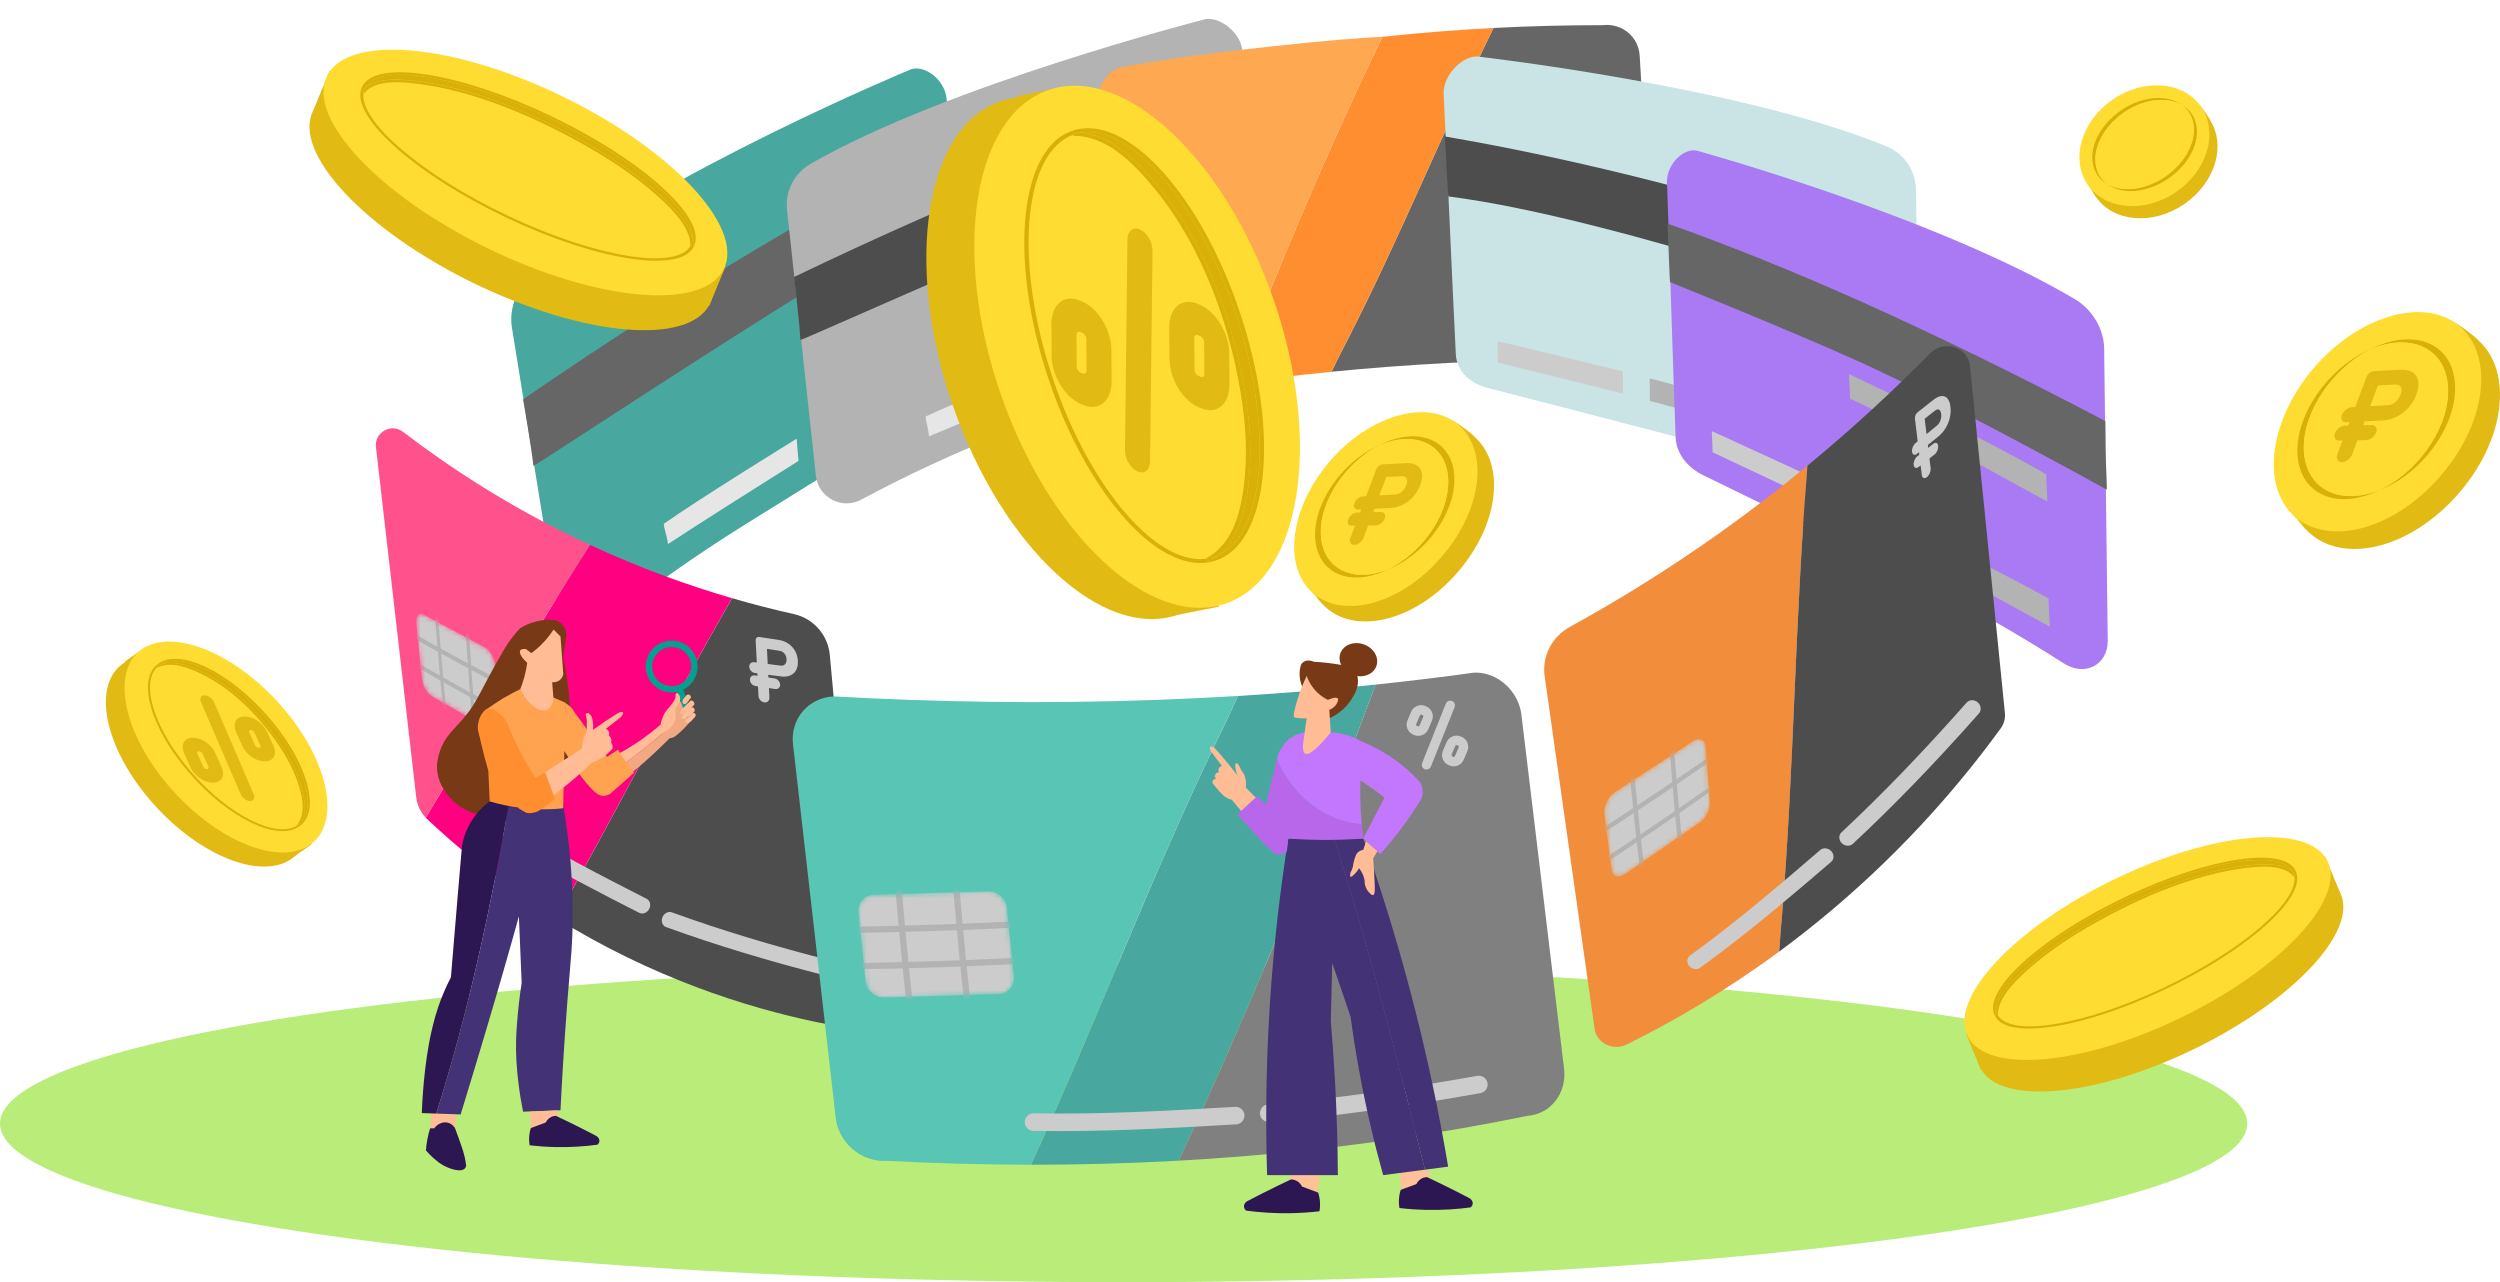 <svg width="544" height="279" viewBox="0 0 544 279" fill="none" xmlns="http://www.w3.org/2000/svg">
    <ellipse cx="244.5" cy="244.5" rx="244.5" ry="34.5" fill="#B9EC79"/>
    <path d="M111.403 71.344C114.716 91.825 117.996 112.113 121.246 132.21C122.041 137.118 127.39 138.917 131.48 135.696C140.606 128.51 150.867 121.148 162.208 114.082C178.142 104.153 203.961 88.175 205.027 87.524C208.2 85.591 210.602 82.34 210.319 78.518C208.882 58.973 207.456 41.437 205.994 21.628C205.658 17.08 200.696 13.788 197.856 15.236C197.719 15.305 145.039 37.136 116.1 59.672C112.558 62.432 110.694 67.007 111.397 71.35L111.403 71.344Z" fill="#48A79F"/>
    <path d="M206.885 31.078C180.556 44.046 150.596 61.687 113.828 86.882C113.837 86.96 115.709 97.718 116.067 101.355C116.111 101.766 181.964 57.704 207.745 44.427C207.725 42.211 206.983 33.508 206.885 31.078Z" fill="#666666"/>
    <path d="M202.336 77.961C200.83 78.862 186.86 87.202 178.531 92.276C178.567 93.246 178.85 97.107 178.85 97.107C185.681 92.904 198.008 85.51 202.416 82.851C202.375 81.224 202.336 79.594 202.336 77.961Z" fill="#CCCCCC"/>
    <path d="M173.359 95.456C173.359 95.456 151.826 108.73 144.438 113.989C144.613 115.625 145.197 116.752 145.342 118.394C151.552 114.289 165.7 105.369 172.433 101.122C172.942 100.801 173.377 100.527 173.758 100.286C173.669 99.486 173.386 96.087 173.356 95.453L173.359 95.456Z" fill="#E6E6E6"/>
    <path d="M171.258 45.69C173.351 64.972 175.446 84.258 177.539 103.54C178.054 108.275 183.201 110.976 187.401 108.725C196.855 103.656 207.577 98.57 219.546 93.898C236.671 87.211 265.205 76.174 266.405 75.719C269.983 74.362 272.784 71.567 272.641 67.742C271.915 48.278 271.123 30.911 270.396 11.444C270.23 6.994 264.973 3.223 261.841 4.282C261.693 4.332 205.913 18.603 176.378 35.652C172.833 37.698 170.815 41.621 171.255 45.687L171.258 45.69Z" fill="#B3B3B3"/>
    <path d="M270.964 20.73C242.07 29.721 210.288 42.276 172.773 60.276C172.776 60.35 174.012 70.549 174.161 73.964C174.184 74.35 242.918 43.01 271.321 33.858C271.396 31.69 270.964 23.106 270.964 20.727V20.73Z" fill="#4D4D4D"/>
    <path d="M263.893 65.867C262.209 66.501 246.742 72.295 237.657 75.795C237.648 76.738 237.764 80.522 237.764 80.522C245.221 77.634 258.836 72.539 263.762 70.68C263.792 69.073 263.822 67.47 263.893 65.867Z" fill="#CCCCCC"/>
    <path d="M232.05 77.977C232.05 77.977 209.174 86.935 201.438 90.617C201.53 92.197 202.063 93.372 202.125 94.954C208.617 92.176 223.587 86.174 230.809 83.28C231.356 83.06 231.827 82.872 232.237 82.706C232.181 81.918 232.05 78.592 232.05 77.98V77.977Z" fill="#E6E6E6"/>
    <path d="M289.734 80.897C293.646 80.51 297.647 80.153 301.749 79.841C319.823 78.458 337.1 78.039 353.226 78.247C357.307 77.937 360.45 74.567 360.224 70.704L356.798 12.116C356.649 9.564 355.22 7.455 353.154 6.322C351.243 5.272 349.356 5.388 348.623 5.477C341.092 5.477 333.192 5.659 324.985 6.084C313.73 29.123 304.401 52.132 293.193 73.993C291.964 76.314 290.836 78.621 289.737 80.897H289.734Z" fill="#666666"/>
    <path d="M289.742 80.899C290.84 78.624 291.968 76.315 293.198 73.996C304.408 52.134 313.737 29.125 324.989 6.086C317.19 6.49 309.114 7.118 300.812 8.016C288.474 33.447 278.002 58.615 268.375 83.46C275.144 82.505 282.267 81.639 289.739 80.899H289.742Z" fill="#FF8E31"/>
    <path d="M238.745 23.686L245.904 79.892C246.192 82.075 247.526 83.919 249.33 84.957C251.003 85.918 252.589 85.897 253.208 85.849C258.049 85.011 263.106 84.21 268.375 83.467C278.001 58.623 288.473 33.457 300.812 8.023C293.647 8.181 261.728 11.292 244.454 14.546C240.742 15.001 238.239 19.837 238.745 23.686Z" fill="#FFA852"/>
    <path d="M221.156 20.951L253.68 134.29L265.238 132.006L232.715 18.664L221.156 20.951Z" fill="#E2BA14"/>
    <path d="M256.328 133.768C272.728 128.103 277.371 98.503 266.699 67.654C256.026 36.806 234.079 16.39 217.679 22.055C201.279 27.72 196.636 57.32 207.309 88.169C217.982 119.017 239.928 139.433 256.328 133.768Z" fill="#E2BA14"/>
    <path d="M266.766 131.315C283.166 125.65 287.809 96.05 277.136 65.201C266.463 34.353 244.517 13.937 228.117 19.602C211.717 25.267 207.074 54.867 217.746 85.716C228.419 116.564 250.366 136.98 266.766 131.315Z" fill="#FFDC31"/>
    <path d="M233.382 28.438C228.125 30.195 224.589 36.15 223.353 45.367C222.056 55.093 223.464 67.338 227.315 79.854C231.164 92.367 237.008 103.664 243.762 111.659C245.238 113.405 246.717 114.954 248.197 116.293C253.364 120.971 258.467 123.095 262.941 122.369L262.905 122.224L262.467 121.572C251.105 123.098 235.912 104.61 228.232 79.658C220.662 55.069 223.106 33.045 233.549 29.309L233.51 28.732L233.379 28.441L233.382 28.438Z" fill="#D8B007"/>
    <path d="M233.375 28.438L233.506 28.73C234.173 28.715 234.834 28.754 235.48 28.834C239.686 28.275 244.422 30.455 249.104 34.693C257.061 41.897 264.874 55.044 269.706 70.754C277.118 94.825 274.93 116.442 265.035 120.844C264.389 121.365 263.678 121.829 262.898 122.224L262.934 122.37C263.109 122.343 263.285 122.314 263.461 122.275C269.322 121.017 273.272 114.896 274.59 105.045C275.888 95.319 274.48 83.073 270.628 70.558C266.783 58.042 260.936 46.748 254.185 38.75C247.339 30.648 240.34 26.88 234.479 28.135C234.101 28.215 233.735 28.319 233.375 28.438Z" fill="#D8B007"/>
    <path d="M233.516 28.719L233.554 29.296C233.941 29.154 234.337 29.043 234.745 28.954C234.992 28.903 235.237 28.859 235.49 28.826C234.841 28.746 234.183 28.707 233.516 28.722V28.719Z" fill="#D8B007"/>
    <path d="M233.547 29.306L233.562 29.576C240.676 29.431 246.597 35.457 250.958 40.724C262.088 54.156 267.115 70.679 269.377 82.174C270.955 90.22 271.452 97.168 270.896 103.408C270.297 110.118 268.785 118.241 262.409 121.483L262.469 121.572C262.719 121.542 262.963 121.498 263.21 121.447C263.847 121.31 264.46 121.108 265.043 120.846C270.006 116.876 271.3 109.618 271.851 103.506C272.417 97.192 271.917 90.175 270.321 82.058C268.041 70.467 262.966 53.805 251.726 40.239C247.618 35.278 242.15 29.672 235.488 28.836C235.235 28.869 234.988 28.913 234.744 28.964C234.336 29.053 233.94 29.163 233.553 29.306H233.547Z" fill="#D8B007"/>
    <path d="M249.101 34.68C244.419 30.442 239.683 28.262 235.477 28.821C242.138 29.657 247.607 35.263 251.714 40.224C262.955 53.79 268.03 70.452 270.31 82.043C271.902 90.16 272.403 97.176 271.84 103.491C271.289 109.603 269.994 116.863 265.032 120.831C274.927 116.429 277.115 94.812 269.703 70.741C264.872 55.03 257.058 41.884 249.101 34.68Z" fill="#D8B007"/>
    <path d="M262.469 121.573L262.906 122.224C263.687 121.829 264.398 121.367 265.044 120.844C264.458 121.106 263.847 121.308 263.21 121.445C262.963 121.495 262.719 121.54 262.469 121.57V121.573Z" fill="#D8B007"/>
    <path d="M256.347 84.406C255.153 82.42 254.489 80.171 254.475 78.077L254.43 71.281C254.403 66.959 257.192 64.648 260.648 66.126L261.157 66.344C264.613 67.825 267.45 72.545 267.477 76.867L267.521 83.663C267.548 87.985 264.759 90.296 261.303 88.817L260.794 88.6C260.011 88.264 259.252 87.762 258.541 87.119C257.728 86.384 256.981 85.465 256.347 84.406ZM261.258 81.997C261.538 82.116 261.726 82.036 261.833 81.947C261.94 81.858 262.068 81.676 262.068 81.328L262.023 74.532C262.02 73.97 261.651 73.357 261.202 73.164L260.693 72.947C260.413 72.828 260.226 72.908 260.118 72.997C260.011 73.086 259.883 73.268 259.883 73.616L259.928 80.412C259.928 80.76 260.062 81.052 260.172 81.233C260.282 81.414 260.47 81.658 260.749 81.777L261.258 81.994V81.997Z" fill="#E2BA14"/>
    <path d="M230.706 83.696C229.513 81.709 228.849 79.46 228.834 77.366L228.789 70.57C228.762 66.248 231.552 63.937 235.008 65.415L235.517 65.633C238.973 67.114 241.809 71.834 241.836 76.156L241.881 82.952C241.908 87.274 239.118 89.585 235.659 88.106L235.153 87.889C234.371 87.556 233.612 87.051 232.9 86.408C232.087 85.674 231.34 84.754 230.706 83.696ZM235.561 72.456L235.052 72.239C234.603 72.045 234.24 72.346 234.243 72.908L234.287 79.704C234.287 80.052 234.421 80.344 234.531 80.525C234.641 80.706 234.832 80.95 235.109 81.069L235.618 81.286C236.067 81.48 236.43 81.179 236.425 80.617L236.38 73.821C236.38 73.473 236.246 73.181 236.136 72.997C236.07 72.887 235.975 72.756 235.85 72.643C235.767 72.569 235.668 72.5 235.558 72.453L235.561 72.456Z" fill="#E2BA14"/>
    <path d="M246.568 101.958C246.854 102.217 247.164 102.428 247.485 102.574C248.991 103.261 250.23 102.303 250.251 100.435L250.786 54.577C250.807 52.709 249.605 50.636 248.098 49.949C246.592 49.262 245.354 50.22 245.333 52.088L244.797 97.945C244.779 99.412 245.521 101.006 246.568 101.955V101.958Z" fill="#E2BA14"/>
    <path d="M416.916 41.245C417.213 61.205 417.517 81.451 417.824 101.983C417.901 107.072 412.87 110.603 408.203 108.747C397.749 104.591 386.048 100.609 373.197 97.245C354.968 92.474 325.002 84.735 323.755 84.423C320.037 83.489 316.98 80.984 316.786 77.058C315.807 57.243 315.092 39.781 314.14 20.493C313.923 16.123 318.742 11.736 321.903 12.346C322.055 12.376 378.686 18.821 410.444 31.81C414.299 33.386 416.85 37.069 416.913 41.242L416.916 41.245Z" fill="#CAE4E5"/>
    <path d="M314.378 29.688C343.773 34.729 376.906 43.042 417.213 56.311C417.219 56.385 417.249 67.039 417.529 70.59C417.556 70.992 352.45 47.468 315.152 42.742C314.893 40.597 314.58 32.037 314.375 29.691L314.378 29.688Z" fill="#4D4D4D"/>
    <path d="M325.916 74.266C325.94 74.216 352.972 80.771 353.064 80.78C353.156 80.789 353.177 85.673 353.177 85.673C345.324 83.653 331.087 80.173 325.961 78.906C325.785 77.267 325.937 74.219 325.913 74.266H325.916Z" fill="#CCCCCC"/>
    <path d="M358.961 82.32C358.961 82.32 383.051 88.647 391.437 91.487C391.529 93.153 391.118 94.45 391.24 96.115C384.227 94.042 368.201 89.717 360.518 87.644C359.937 87.487 359.437 87.353 359.003 87.234C358.976 86.41 359.026 82.957 358.961 82.32Z" fill="#B3B3B3"/>
    <path d="M128.383 118.578C115.896 138.021 104.563 158.181 92.656 177.939C92.749 178.035 92.838 178.133 92.933 178.225C100.068 184.947 109.38 192.594 121.037 199.807C134.387 176.122 145.863 153.392 159.288 130.169C149.816 127.415 139.373 123.679 128.383 118.578Z" fill="#FF0080"/>
    <path d="M187.636 219.544L180.563 142.503C180.164 138.164 177.012 134.574 172.755 133.625C168.552 132.688 164.051 131.552 159.306 130.172C145.881 153.398 134.405 176.128 121.055 199.809C123.543 201.35 126.136 202.87 128.842 204.357C149.605 215.77 169.07 220.987 183.343 223.5C185.728 223.919 187.856 221.95 187.636 219.544Z" fill="#4D4D4D"/>
    <path d="M144.824 201.692C144.118 201.353 143.812 200.455 144.139 199.616C144.484 198.726 145.407 198.242 146.199 198.527C156.915 202.415 168.435 205.903 181.422 209.193C182.244 209.401 182.687 210.308 182.413 211.216C182.14 212.126 181.253 212.694 180.434 212.486C167.357 209.172 155.751 205.657 144.952 201.739C144.91 201.725 144.868 201.707 144.827 201.686L144.824 201.692Z" fill="#CCCCCC"/>
    <path d="M112.174 184.089C110.84 183.291 109.512 182.479 108.194 181.653C107.479 181.206 107.31 180.186 107.813 179.377C108.316 178.568 109.31 178.283 110.015 178.72C120.223 185.118 131.105 190.68 140.708 195.584C141.455 195.968 141.705 196.961 141.259 197.803C140.812 198.645 139.842 199.017 139.092 198.633C130.674 194.332 121.276 189.529 112.174 184.086V184.089Z" fill="#CCCCCC"/>
    <path d="M457.866 75.921C458.122 96.703 458.378 117.844 458.643 139.351C458.708 144.69 453.702 147.296 449.097 144.36C438.893 137.852 427.647 131.365 415.496 125.384C398.616 117.077 371.746 103.948 370.65 103.422C367.394 101.857 364.742 98.883 364.605 95.025C363.905 75.585 363.417 58.533 362.738 39.736C362.587 35.485 366.801 31.872 369.555 32.871C369.686 32.919 421.015 47.047 451.508 65.106C455.303 67.355 457.818 71.582 457.872 75.918L457.866 75.921Z" fill="#A97AF4"/>
    <path d="M362.867 48.664C388.791 57.813 419.227 71.212 458.126 91.622C458.123 93.609 458.135 95.626 458.167 97.678C458.212 100.676 458.551 106.619 458.409 106.535C458.537 106.613 424.826 87.868 404.519 78.684C389.749 72.001 363.555 61.445 363.439 61.418C363.308 61.385 363.227 57.209 362.867 48.667V48.664Z" fill="#666666"/>
    <path d="M372.477 93.805C374.016 94.522 388.051 100.878 396.698 104.988C396.787 105.976 397.011 109.94 397.011 109.94C389.884 106.502 377.153 100.536 372.625 98.403C372.736 98.296 372.477 93.808 372.477 93.808V93.805Z" fill="#CCCCCC"/>
    <path d="M402.094 107.586C402.094 107.586 437.65 125.631 445.744 130.22C445.839 131.963 445.908 134.596 446.033 136.351C439.249 132.79 410.854 116.794 403.743 113.264C403.207 112.999 402.749 112.77 402.35 112.571C402.332 111.741 402.153 108.237 402.097 107.589L402.094 107.586Z" fill="#B3B3B3"/>
    <path d="M402.328 81.406C402.328 81.406 428.217 93.443 445.249 103.196C445.249 103.196 445.407 107.426 445.529 109.121C438.861 105.694 425.046 97.441 402.587 86.748C402.569 85.945 402.382 82.034 402.328 81.406Z" fill="#B3B3B3"/>
    <path d="M126.369 117.634C110.616 110.123 97.757 101.667 87.704 93.973C85.123 91.998 81.435 94.08 81.807 97.304C84.728 122.702 87.648 148.102 90.571 173.5C90.764 175.172 91.499 176.73 92.66 177.941C104.567 158.182 115.9 138.023 128.387 118.579C127.717 118.267 127.044 117.955 126.372 117.634H126.369Z" fill="#FF528C"/>
    <path d="M269.364 151.438C263.908 151.771 258.333 152.05 252.627 152.264C227.575 153.201 203.72 152.785 181.521 151.539C175.945 151.747 171.924 156.414 172.558 161.964L181.848 243.195C182.238 246.613 184.283 249.515 187.087 251.166C189.68 252.692 192.156 252.668 193.118 252.603C203.057 253.126 213.49 253.436 224.346 253.439C238.288 223.098 250.01 191.763 264.739 161.262C266.382 157.975 267.888 154.691 269.361 151.44L269.364 151.438Z" fill="#59C5B5"/>
    <path d="M269.376 151.449C267.903 154.7 266.397 157.987 264.753 161.271C250.025 191.772 238.299 223.106 224.359 253.447C234.7 253.45 245.426 253.18 256.475 252.558C272.371 218.85 286.212 184.271 299.328 148.969C289.811 149.968 279.824 150.81 269.379 151.449H269.376Z" fill="#48A79F"/>
    <path d="M340.345 232.573L331.061 155.553C330.674 152.335 328.802 149.548 326.248 147.909C323.884 146.392 321.631 146.332 320.756 146.365C313.903 147.314 306.759 148.188 299.329 148.971C286.214 184.273 272.372 218.852 256.477 252.56C260.334 252.343 264.231 252.084 268.163 251.781C292.307 249.91 313.746 246.629 332.347 242.81C337.41 242.453 340.982 237.87 340.345 232.573Z" fill="#808080"/>
    <path d="M287.852 131.585C286.608 130.157 285.381 128.753 284.172 127.367C284.761 127.587 285.762 128.075 286.631 129.164C287.325 130.032 287.673 130.951 287.852 131.585Z" fill="#FFDC31"/>
    <path d="M317.4 124.268C307.92 135.425 294.396 138.497 287.794 131.487C281.665 124.976 283.948 112.139 292.408 102.523C300.758 93.032 312.849 89.275 319.951 94.335C327.587 99.772 326.738 113.281 317.4 124.271V124.268Z" fill="#E2BA14"/>
    <path d="M320.998 95.061C316.965 91.718 315.548 91.224 315.563 91.204C315.577 91.186 316.619 91.792 317.682 92.836C317.998 93.146 318.257 93.437 318.456 93.678C319.295 94.136 320.144 94.597 320.998 95.061Z" fill="#E2BA14"/>
    <path d="M313.813 121.031C304.481 131.958 291.282 135.063 284.909 128.297C278.985 122.006 281.319 109.475 289.66 100.029C297.893 90.704 309.726 86.957 316.599 91.847C323.978 97.099 323.011 110.264 313.816 121.031H313.813Z" fill="#FFDC31"/>
    <path d="M315.057 103.405C315.914 110.829 310.029 120.049 301.917 123.945C302.144 123.856 302.367 123.767 302.593 123.666C311.074 119.966 317.313 110.424 316.396 102.792C315.524 95.529 308.454 92.92 300.718 96.588C300.509 96.686 300.304 96.79 300.102 96.894C307.561 93.661 314.238 96.329 315.057 103.405Z" fill="#D8B007"/>
    <path d="M287.408 116.017C287.247 108.909 292.837 100.643 300.109 96.898C299.904 96.988 299.698 97.08 299.493 97.178C291.938 100.759 286.032 109.283 286.166 116.585C286.309 124.244 292.992 127.867 301.252 124.262C301.478 124.164 301.702 124.057 301.925 123.95C293.941 127.082 287.574 123.462 287.408 116.017Z" fill="#D8B007"/>
    <path d="M287.402 116.011C287.569 123.456 293.936 127.076 301.919 123.944C310.031 120.047 315.913 110.827 315.058 103.403C314.243 96.327 307.566 93.659 300.103 96.892C292.828 100.637 287.241 108.902 287.402 116.011Z" fill="#FFDC31"/>
    <path d="M300.84 101.047L302.692 100.952L296.732 116.987C296.411 117.849 295.503 118.557 294.705 118.56C293.913 118.563 293.535 117.87 293.857 117.013L299.486 102.103C299.697 101.547 300.301 101.074 300.837 101.047H300.84ZM294.714 109.48C295.012 108.697 295.839 108.043 296.583 108.001L303.513 107.609C303.861 107.597 304.201 107.502 304.528 107.329C304.856 107.154 305.15 106.913 305.409 106.603C305.668 106.294 305.868 105.946 306.011 105.556C306.153 105.161 306.207 104.813 306.171 104.515C306.136 104.218 306.014 103.995 305.805 103.84C305.597 103.689 305.317 103.62 304.963 103.635L300.093 103.852L301.15 101.03L305.93 100.783C306.892 100.732 307.669 100.89 308.261 101.253C308.856 101.618 309.231 102.16 309.38 102.877C309.529 103.599 309.431 104.45 309.083 105.434C308.731 106.422 308.216 107.299 307.535 108.064C306.853 108.828 306.061 109.429 305.165 109.863C304.272 110.297 303.338 110.527 302.367 110.55L295.55 110.886C294.782 110.925 294.407 110.289 294.717 109.48H294.714Z" fill="#E2BA14"/>
    <path d="M299.397 114.315L294.164 114.402C293.429 114.414 293.081 113.783 293.381 112.992C293.682 112.204 294.518 111.552 295.251 111.535L300.469 111.407C301.225 111.389 301.606 112.022 301.311 112.828C301.017 113.634 300.159 114.301 299.4 114.313L299.397 114.315Z" fill="#E2BA14"/>
    <path d="M308.536 160.123C308.25 160.114 307.964 160.051 307.693 159.935L307.518 159.861C306.318 159.352 305.755 157.96 306.267 156.762L307.068 154.876C307.577 153.677 308.97 153.115 310.17 153.627L310.346 153.701C311.545 154.21 312.108 155.602 311.596 156.8L310.795 158.686C310.548 159.266 310.09 159.715 309.503 159.953C309.191 160.078 308.863 160.137 308.536 160.126V160.123ZM308.5 158.044C308.598 158.085 308.682 158.067 308.735 158.044C308.789 158.023 308.863 157.975 308.902 157.88L309.703 155.994C309.744 155.899 309.726 155.813 309.703 155.759C309.682 155.706 309.634 155.631 309.539 155.593L309.363 155.518C309.208 155.453 309.027 155.524 308.961 155.682L308.161 157.568C308.119 157.666 308.137 157.749 308.161 157.803C308.181 157.856 308.229 157.931 308.324 157.969L308.5 158.044Z" fill="#CCCCCC"/>
    <path d="M316.239 166.755C315.953 166.746 315.667 166.684 315.396 166.568L315.221 166.494C314.021 165.985 313.459 164.593 313.971 163.394L314.771 161.509C315.28 160.31 316.673 159.748 317.873 160.26L318.049 160.334C319.248 160.842 319.811 162.234 319.299 163.433L318.498 165.319C318.251 165.899 317.793 166.348 317.206 166.586C316.894 166.711 316.566 166.77 316.239 166.758V166.755ZM316.959 162.127C316.909 162.127 316.867 162.136 316.834 162.151C316.781 162.172 316.706 162.22 316.668 162.315L315.867 164.2C315.801 164.355 315.873 164.537 316.03 164.602L316.206 164.676C316.304 164.718 316.388 164.7 316.441 164.676C316.495 164.656 316.569 164.608 316.608 164.513L317.409 162.627C317.474 162.472 317.403 162.291 317.245 162.226L317.069 162.151C317.031 162.133 316.995 162.127 316.959 162.127Z" fill="#CCCCCC"/>
    <path d="M310.369 167.457C310.252 167.454 310.136 167.43 310.023 167.385C309.496 167.174 309.237 166.576 309.449 166.05L314.613 153.109C314.825 152.582 315.423 152.323 315.95 152.535C316.477 152.746 316.736 153.344 316.524 153.87L311.36 166.811C311.193 167.225 310.788 167.472 310.369 167.457Z" fill="#CCCCCC"/>
    <path d="M276.074 244.14C275.094 244.14 274.261 243.391 274.172 242.4C274.079 241.35 274.856 240.422 275.907 240.33C290.112 239.078 305.013 237.044 321.462 234.108C322.501 233.924 323.492 234.614 323.68 235.652C323.865 236.69 323.174 237.68 322.135 237.867C305.576 240.821 290.564 242.873 276.246 244.134C276.19 244.14 276.133 244.143 276.077 244.143L276.074 244.14Z" fill="#CCCCCC"/>
    <path d="M230.706 246.132C228.759 246.132 226.81 246.114 224.86 246.079C223.806 246.058 222.967 245.189 222.985 244.133C223.005 243.081 223.89 242.245 224.931 242.26C240.017 242.539 255.294 241.641 268.772 240.847C269.82 240.787 270.731 241.587 270.79 242.64C270.853 243.693 270.049 244.597 268.996 244.657C257.181 245.353 243.991 246.126 230.703 246.126L230.706 246.132Z" fill="#CCCCCC"/>
    <mask id="mask0_1527_304" style="mask-type:luminance" maskUnits="userSpaceOnUse" x="186" y="193" width="35" height="25">
        <path d="M217.352 216.304L192.357 217.065C190.339 217.128 188.529 215.507 188.318 213.443L186.794 198.559C186.582 196.498 188.05 194.776 190.068 194.716L215.063 193.955C217.082 193.892 218.891 195.513 219.103 197.578L220.627 212.461C220.838 214.522 219.371 216.244 217.352 216.304Z" fill="white"/>
    </mask>
    <g mask="url(#mask0_1527_304)">
        <path d="M217.352 216.296L192.357 217.057C190.339 217.12 188.529 215.499 188.318 213.435L186.794 198.551C186.582 196.49 188.05 194.768 190.068 194.708L215.063 193.947C217.082 193.885 218.891 195.506 219.103 197.57L220.627 212.453C220.838 214.514 219.371 216.237 217.352 216.296Z" fill="#CCCCCC"/>
        <path d="M186.817 202.986L186.805 201.623C190.445 201.594 194.368 201.475 198.164 201.361C199.893 201.311 201.614 201.257 203.305 201.213C207.15 201.114 211.285 200.921 215.28 200.737C216.828 200.665 218.346 200.594 219.804 200.531L219.864 201.894C218.408 201.957 216.89 202.028 215.342 202.099C211.339 202.284 207.201 202.477 203.337 202.575C201.649 202.62 199.929 202.671 198.202 202.724C194.401 202.837 190.469 202.956 186.814 202.986H186.817Z" fill="#B3B3B3"/>
        <path d="M194.409 188.087L195.77 187.992C196.023 191.621 196.38 195.526 196.728 199.303C196.886 201.026 197.044 202.739 197.189 204.422C197.526 208.253 197.969 212.364 198.401 216.337C198.568 217.878 198.731 219.386 198.883 220.838L197.526 220.98C197.374 219.532 197.21 218.024 197.044 216.486C196.612 212.506 196.165 208.387 195.829 204.544C195.683 202.864 195.525 201.151 195.368 199.431C195.019 195.645 194.662 191.731 194.406 188.09L194.409 188.087Z" fill="#B3B3B3"/>
        <path d="M206.972 187.814L208.332 187.719C208.585 191.347 208.942 195.253 209.291 199.03C209.448 200.752 209.606 202.465 209.752 204.149C210.088 207.98 210.532 212.09 210.963 216.064C211.13 217.605 211.294 219.113 211.446 220.564L210.088 220.707C209.937 219.258 209.773 217.75 209.606 216.213C209.174 212.233 208.728 208.114 208.392 204.271C208.246 202.59 208.088 200.877 207.93 199.158C207.582 195.372 207.225 191.457 206.969 187.817L206.972 187.814Z" fill="#B3B3B3"/>
        <path d="M187.637 210.889L187.625 209.527C191.334 209.497 195.445 209.375 199.419 209.259C201.106 209.208 202.779 209.161 204.396 209.119C208.123 209.024 212.019 208.839 215.788 208.661C217.428 208.583 219.047 208.506 220.622 208.438L220.681 209.8C219.11 209.869 217.493 209.946 215.853 210.023C212.079 210.202 208.173 210.386 204.431 210.485C202.815 210.526 201.145 210.577 199.457 210.625C195.475 210.741 191.358 210.863 187.634 210.892L187.637 210.889Z" fill="#B3B3B3"/>
    </g>
    <mask id="mask1_1527_304" style="mask-type:luminance" maskUnits="userSpaceOnUse" x="90" y="133" width="19" height="27">
        <path d="M106.762 158.843L93.917 151.487C92.911 150.91 91.968 149.176 91.804 147.597L90.589 135.801C90.414 134.108 91.119 133.18 92.17 133.742L105.58 140.916C106.699 141.514 107.696 143.406 107.801 145.119L108.53 157.07C108.628 158.667 107.833 159.452 106.765 158.84L106.762 158.843Z" fill="white"/>
    </mask>
    <g mask="url(#mask1_1527_304)">
        <path d="M106.762 158.835L93.917 151.479C92.911 150.902 91.968 149.168 91.804 147.589L90.589 135.793C90.414 134.1 91.119 133.172 92.17 133.735L105.58 140.909C106.699 141.507 107.696 143.398 107.801 145.111L108.53 157.062C108.628 158.659 107.833 159.445 106.765 158.832L106.762 158.835Z" fill="#CCCCCC"/>
        <path d="M90.735 139.262L90.688 138.203C92.551 139.286 94.578 140.392 96.555 141.475C97.46 141.972 98.367 142.468 99.26 142.962C101.305 144.095 103.523 145.255 105.69 146.391C106.535 146.835 107.366 147.269 108.167 147.694L108.191 148.78C107.393 148.357 106.562 147.92 105.723 147.477C103.559 146.338 101.344 145.175 99.296 144.036C98.406 143.542 97.504 143.045 96.602 142.549C94.629 141.463 92.605 140.351 90.738 139.265L90.735 139.262Z" fill="#B3B3B3"/>
        <path d="M94.276 129.683L95.003 130.019C95.22 133.067 95.494 136.324 95.756 139.421C95.875 140.816 95.992 142.196 96.099 143.537C96.346 146.559 96.65 149.774 96.938 152.835C97.049 154.007 97.159 155.149 97.257 156.237L96.578 155.916C96.477 154.827 96.367 153.688 96.254 152.519C95.959 149.459 95.649 146.241 95.396 143.21C95.283 141.868 95.167 140.494 95.045 139.099C94.777 135.997 94.497 132.737 94.273 129.68L94.276 129.683Z" fill="#B3B3B3"/>
        <path d="M101.07 133.336L101.821 133.684C101.987 136.747 102.208 140.022 102.419 143.136C102.514 144.537 102.61 145.926 102.696 147.274C102.893 150.307 103.146 153.537 103.387 156.61C103.479 157.788 103.568 158.933 103.652 160.027L102.952 159.694C102.866 158.603 102.776 157.458 102.681 156.283C102.434 153.207 102.175 149.977 101.973 146.932C101.883 145.584 101.785 144.201 101.69 142.803C101.472 139.686 101.243 136.408 101.073 133.336H101.07Z" fill="#B3B3B3"/>
        <path d="M91.381 145.508L91.336 144.484C93.208 145.594 95.301 146.769 97.34 147.914C98.212 148.405 99.078 148.889 99.921 149.368C101.873 150.475 103.933 151.578 105.943 152.658C106.824 153.131 107.696 153.598 108.547 154.059L108.568 155.109C107.72 154.648 106.851 154.178 105.972 153.708C103.963 152.625 101.906 151.519 99.951 150.406C99.111 149.927 98.248 149.443 97.379 148.952C95.34 147.801 93.25 146.623 91.378 145.51L91.381 145.508Z" fill="#B3B3B3"/>
    </g>
    <path d="M299.511 144.914C300.153 143.067 298.914 140.96 296.745 140.207C294.575 139.454 292.296 140.341 291.654 142.188C291.012 144.034 292.251 146.142 294.421 146.894C296.59 147.647 298.869 146.76 299.511 144.914Z" fill="#783A16"/>
    <path d="M304.508 254.799C304.722 255.93 304.788 258.142 304.999 259.273C306.94 259.148 309.026 257.943 310.967 257.818C310.94 256.756 310.911 255.695 310.884 254.633C308.759 254.689 306.633 254.746 304.508 254.802V254.799Z" fill="#FFC197"/>
    <path d="M304.793 258.922C304.65 259.365 304.513 259.918 304.444 260.563C304.346 261.491 304.421 262.286 304.525 262.869C306.349 263.08 308.329 263.228 310.448 263.27C313.997 263.341 317.211 263.104 320.007 262.729C320.102 262.651 320.403 262.387 320.456 261.967C320.522 261.447 320.179 260.897 319.593 260.641C318.658 260.153 317.715 259.665 316.756 259.18C314.657 258.116 312.583 257.104 310.535 256.141C310.291 256.144 309.82 256.182 309.323 256.456C308.627 256.837 308.314 257.431 308.21 257.649C307.07 258.074 305.93 258.499 304.79 258.922H304.793Z" fill="#2D1752"/>
    <path d="M287.194 255.417C286.98 256.547 286.914 258.76 286.703 259.89C284.762 259.765 282.675 258.56 280.734 258.435C280.761 257.374 280.791 256.312 280.818 255.25C282.943 255.307 285.068 255.363 287.194 255.42V255.417Z" fill="#FFC197"/>
    <path d="M286.838 259.505C286.987 259.963 287.127 260.534 287.198 261.197C287.299 262.155 287.222 262.973 287.115 263.574C285.234 263.791 283.192 263.946 281.01 263.987C277.351 264.062 274.038 263.815 271.157 263.431C271.058 263.351 270.749 263.077 270.695 262.646C270.63 262.107 270.981 261.542 271.582 261.278C272.544 260.775 273.52 260.272 274.505 259.773C276.67 258.675 278.807 257.634 280.917 256.641C281.17 256.644 281.653 256.685 282.168 256.965C282.888 257.357 283.209 257.97 283.314 258.193C284.489 258.63 285.662 259.068 286.838 259.508V259.505Z" fill="#2D1752"/>
    <path d="M283.417 149.536C283.182 149.027 282.866 148.174 282.801 147.073C282.738 146.002 282.941 145.14 283.107 144.61C283.226 144.42 283.423 144.179 283.723 143.995C284.664 143.421 285.765 143.938 285.879 143.995C287.584 144.09 289.442 144.277 291.421 144.61C292.502 144.792 293.529 145 294.502 145.226C294.83 145.684 295.249 146.413 295.425 147.379C295.788 149.357 294.818 150.955 294.193 151.996C292.689 154.497 290.463 155.749 289.266 156.302C287.316 154.045 285.364 151.79 283.414 149.533L283.417 149.536Z" fill="#783A16"/>
    <path d="M315.119 253.861C313.11 241.931 310.419 229.038 306.805 215.394C303.668 203.551 300.209 192.561 296.643 182.469H290.258C297.956 206.239 303.995 230.34 310.065 254.521C311.75 254.301 313.434 254.081 315.122 253.861H315.119Z" fill="#433275"/>
    <path d="M290.279 182.469H280.342C279.905 185.208 279.494 187.98 279.11 190.776C275.984 213.568 275.088 235.304 275.722 255.705H291.121C291.079 249.18 290.886 242.404 290.505 235.397C290.261 230.876 289.948 226.465 289.582 222.164C289.683 217.958 289.787 213.753 289.889 209.547C291.222 213.446 292.559 217.343 293.892 221.242C294.401 225.025 295.012 228.928 295.741 232.937C297.223 241.087 299.018 248.689 300.977 255.708C304.013 255.313 307.049 254.917 310.089 254.521C304.019 230.343 297.976 206.239 290.282 182.469H290.279Z" fill="#433275"/>
    <path d="M271.082 171.393C271.145 170.989 271.186 170.409 271.073 169.728C270.99 169.225 270.847 168.809 270.713 168.493C270.463 168.142 270.207 167.744 269.96 167.301C269.793 167 269.644 166.712 269.516 166.432C269.365 166.251 269.123 165.992 268.963 166.051C268.716 166.144 268.808 166.938 268.838 167.176C268.882 167.559 269.001 168.142 269.362 168.829C268.722 168.005 268.055 167.173 267.364 166.331C266.415 165.174 265.468 164.064 264.53 163.006C264.084 162.479 263.551 162.333 263.366 162.488C263.197 162.628 263.238 163.086 263.512 163.544C264.304 164.576 265.096 165.608 265.885 166.637C265.801 166.664 265.462 166.78 265.26 167.137C265.114 167.396 265.114 167.643 265.123 167.747L265.31 168.044C265.215 168.038 264.989 168.038 264.769 168.178C264.361 168.434 264.334 168.927 264.331 168.975L264.614 169.421C264.521 169.433 264.358 169.469 264.194 169.582C263.92 169.772 263.834 170.052 263.813 170.135C263.816 170.2 263.828 170.299 263.878 170.406C263.908 170.468 263.944 170.519 263.974 170.554C264.361 171.063 264.795 171.589 265.283 172.128C265.596 172.476 265.909 172.8 266.215 173.106C266.43 173.288 266.724 173.502 267.108 173.692C267.465 173.868 267.793 173.972 268.055 174.034C269.198 175.4 270.338 176.768 271.481 178.133C272.672 177.208 273.862 176.283 275.053 175.358C273.731 174.037 272.407 172.714 271.085 171.393H271.082Z" fill="#FFBC95"/>
    <path d="M277.878 165.18C277.053 168.478 276.226 171.78 275.401 175.078C274.785 174.463 274.169 173.847 273.552 173.231C272.115 174.564 270.677 175.899 269.242 177.232C271.296 179.489 273.347 181.744 275.401 184.001C276.118 184.617 276.839 185.233 277.556 185.848C277.759 185.917 278.381 186.101 279.095 185.848C279.565 185.682 279.869 185.396 280.018 185.233C280.119 184.31 280.223 183.385 280.324 182.463C282.998 182.666 285.882 182.785 288.948 182.77C291.669 182.758 294.241 182.645 296.649 182.463C296.521 181.464 296.405 180.423 296.309 179.349C288.144 178.811 281.009 172.705 277.875 165.18H277.878Z" fill="#B867EB"/>
    <path d="M309.575 172C309.51 171.099 309.152 170.453 308.959 170.153C307.441 168.493 305.315 166.491 302.49 164.615C300.124 163.041 297.886 161.97 296.022 161.23C295.314 160.813 294.385 160.355 293.251 159.998C291.801 159.543 290.512 159.407 289.554 159.383H284.011C283.478 159.448 282.707 159.603 281.856 159.998C281.014 160.388 280.403 160.867 280.007 161.23C279.707 161.593 279.394 162.003 279.085 162.461C278.719 163.003 278.415 163.52 278.162 163.999C278.064 164.392 277.965 164.784 277.867 165.18C281.002 172.705 288.137 178.811 296.302 179.349C296.171 177.886 296.076 176.36 296.025 174.769C295.971 173.053 295.977 171.408 296.025 169.846C296.921 170.406 297.847 171.021 298.796 171.693C299.672 172.312 300.493 172.931 301.261 173.541C299.722 176.515 298.18 179.489 296.641 182.463C297.874 183.591 299.106 184.721 300.338 185.848C302.035 183.96 303.806 181.812 305.574 179.385C306.967 177.473 308.194 175.614 309.271 173.847C309.411 173.523 309.643 172.856 309.578 172H309.575Z" fill="#C377FF"/>
    <path d="M284.334 147.073C283.81 148.18 283.286 149.414 282.795 150.767C282.28 152.189 281.289 155.639 281.563 155.999C281.845 156.371 283.822 156.306 284.334 156.306C284.129 157.742 283.923 159.179 283.718 160.612C283.381 162.587 283.483 163.718 284.024 163.997C284.852 164.425 286.697 162.888 289.567 159.381C289.466 157.739 289.362 156.097 289.26 154.459C289.588 154.337 290.323 154.003 290.799 153.227C290.906 153.055 291.353 152.326 291.106 151.996C290.862 151.666 289.987 151.805 288.951 152.302C288.207 151.933 286.968 151.196 285.87 149.839C285.027 148.801 284.575 147.778 284.331 147.07L284.334 147.073Z" fill="#FFBC95"/>
    <path d="M297.259 183.078C297.053 183.694 296.848 184.309 296.643 184.925C295.94 185.047 295.562 185.383 295.41 185.541C295.11 185.853 294.996 186.186 294.794 186.772C294.624 187.269 294.535 187.697 294.487 188.004C294.452 188.34 294.371 188.768 294.181 189.235C294.086 189.47 293.978 189.675 293.874 189.851C293.815 190.077 293.681 190.666 293.874 190.773C294.077 190.886 294.538 190.422 294.797 190.157C295.261 189.69 295.55 189.232 295.72 188.926C295.922 189.172 296.137 189.479 296.336 189.848C296.714 190.553 296.878 191.213 296.952 191.695C296.943 192.004 296.967 192.584 297.259 193.232C297.545 193.866 297.949 194.265 298.182 194.464C298.36 194.645 298.601 194.836 298.798 194.77C299.235 194.63 299.188 193.337 299.104 191.692C299.039 190.422 298.944 188.75 298.798 186.769C299.104 186.258 299.414 185.743 299.72 185.232C298.899 184.515 298.077 183.795 297.256 183.078H297.259Z" fill="#FFBC95"/>
    <path d="M165.217 138.603L166.77 138.841L167.422 151.797C167.455 152.472 166.952 152.936 166.294 152.835C165.636 152.734 165.077 152.106 165.044 151.434L164.434 139.323C164.41 138.856 164.758 138.535 165.214 138.603H165.217ZM163.041 145.099C163.008 144.459 163.478 144.013 164.1 144.094L169.795 144.834C170.078 144.879 170.325 144.849 170.536 144.748C170.747 144.647 170.905 144.483 171.015 144.26C171.125 144.034 171.17 143.766 171.155 143.451C171.14 143.13 171.066 142.838 170.935 142.574C170.804 142.309 170.625 142.095 170.402 141.928C170.179 141.762 169.923 141.658 169.634 141.613L165.601 140.997L165.482 138.645L169.455 139.248C170.241 139.367 170.944 139.638 171.557 140.06C172.17 140.483 172.661 141.015 173.019 141.666C173.379 142.318 173.578 143.038 173.617 143.826C173.656 144.617 173.528 145.283 173.227 145.831C172.926 146.378 172.486 146.767 171.905 147.002C171.322 147.237 170.637 147.297 169.851 147.175L164.27 146.449C163.63 146.366 163.073 145.756 163.041 145.096V145.099Z" fill="#CCCCCC"/>
    <path d="M168.691 149.933L164.36 149.273C163.741 149.178 163.214 148.589 163.181 147.952C163.149 147.319 163.625 146.879 164.244 146.974L168.575 147.634C169.194 147.729 169.721 148.318 169.754 148.955C169.787 149.588 169.31 150.029 168.691 149.933Z" fill="#CCCCCC"/>
    <path d="M393.321 101.315C387.311 106.268 380.887 111.217 374.038 116.08C362.705 124.125 351.784 130.821 341.621 136.397C337.68 138.563 335.507 142.825 336.117 147.144C339.835 173.395 343.461 198.986 346.994 223.938C347.432 227.022 351.04 228.735 354.001 227.266C363.711 222.456 375.145 215.907 387.168 207.049C387.349 204.462 387.513 201.865 387.772 199.263C390.398 167.491 390.561 134.919 393.324 101.312L393.321 101.315Z" fill="#F28D3B"/>
    <path d="M436.272 155.198C433.804 130.651 431.277 105.509 428.684 79.751C428.256 75.483 423.037 73.8 419.942 76.944C412.161 84.838 403.308 93.085 393.312 101.321C390.553 134.925 390.386 167.5 387.761 199.271C387.502 201.874 387.341 204.467 387.156 207.058C390.966 204.25 394.836 201.214 398.736 197.918C415.045 184.138 426.958 170.04 435.358 158.488C436.063 157.518 436.385 156.352 436.269 155.204L436.272 155.198Z" fill="#4D4D4D"/>
    <path d="M417.255 89.725L418.52 88.728L420.104 101.851C420.187 102.529 419.821 103.416 419.291 103.829C418.761 104.242 418.264 104.031 418.181 103.353L416.69 91.108C416.633 90.635 416.883 90.013 417.255 89.722V89.725ZM416.059 98.309C415.978 97.663 416.318 96.819 416.821 96.408L421.432 92.646C421.661 92.464 421.857 92.238 422.018 91.962C422.179 91.688 422.292 91.388 422.363 91.063C422.435 90.739 422.45 90.415 422.411 90.094C422.372 89.766 422.289 89.517 422.164 89.341C422.039 89.166 421.878 89.079 421.685 89.082C421.491 89.082 421.277 89.181 421.042 89.365L417.758 91.947L417.47 89.555L420.705 87.009C421.345 86.504 421.932 86.227 422.462 86.18C422.991 86.132 423.426 86.307 423.768 86.709C424.111 87.11 424.328 87.711 424.423 88.517C424.518 89.323 424.468 90.132 424.271 90.95C424.075 91.768 423.753 92.533 423.304 93.246C422.857 93.96 422.313 94.567 421.673 95.067L417.154 98.749C416.636 99.171 416.142 98.972 416.062 98.306L416.059 98.309Z" fill="#CCCCCC"/>
    <path d="M420.972 98.883L417.465 101.628C416.965 102.021 416.498 101.818 416.417 101.179C416.34 100.539 416.682 99.704 417.182 99.311L420.692 96.56C421.195 96.167 421.662 96.369 421.74 97.012C421.817 97.654 421.472 98.493 420.972 98.886V98.883Z" fill="#CCCCCC"/>
    <mask id="mask2_1527_304" style="mask-type:luminance" maskUnits="userSpaceOnUse" x="349" y="160" width="24" height="31">
        <path d="M369.956 178.89L353.509 190.261C352.131 191.213 350.842 190.701 350.64 189.104L349.116 177.189C348.898 175.485 349.896 173.328 351.339 172.388L368.53 161.172C369.866 160.301 371.048 160.967 371.176 162.65L372.063 174.432C372.182 176.014 371.244 178.007 369.962 178.893L369.956 178.89Z" fill="white"/>
    </mask>
    <g mask="url(#mask2_1527_304)">
        <path d="M369.956 178.906L353.509 190.277C352.131 191.228 350.842 190.717 350.64 189.12L349.116 177.205C348.898 175.5 349.896 173.344 351.339 172.404L368.53 161.188C369.866 160.316 371.048 160.983 371.176 162.666L372.063 174.447C372.182 176.03 371.244 178.022 369.962 178.909L369.956 178.906Z" fill="#CCCCCC"/>
        <path d="M349.269 181.024L349.219 179.861C351.794 178.222 354.535 176.399 357.161 174.656C358.348 173.868 359.524 173.086 360.673 172.33C363.269 170.62 366.025 168.731 368.66 166.926C369.675 166.23 370.663 165.552 371.609 164.906L371.639 166.031C370.696 166.676 369.707 167.354 368.698 168.047C366.064 169.858 363.31 171.753 360.712 173.469C359.566 174.225 358.396 175.007 357.214 175.795C354.592 177.544 351.85 179.37 349.272 181.021L349.269 181.024Z" fill="#B3B3B3"/>
        <path d="M354.266 164.658L355.23 163.992C355.486 167.112 355.82 170.39 356.136 173.513C356.278 174.923 356.421 176.318 356.552 177.68C356.853 180.752 357.228 183.968 357.586 187.031C357.723 188.206 357.857 189.351 357.982 190.449L357.079 191.16C356.951 190.065 356.817 188.92 356.677 187.745C356.311 184.679 355.93 181.457 355.62 178.373C355.483 177.011 355.341 175.616 355.195 174.209C354.87 171.077 354.528 167.793 354.266 164.658Z" fill="#B3B3B3"/>
        <path d="M363.034 159.13L363.966 158.484C364.16 161.587 364.428 164.843 364.678 167.952C364.791 169.353 364.904 170.742 365.011 172.098C365.25 175.155 365.556 178.356 365.848 181.407C365.961 182.576 366.071 183.718 366.173 184.81L365.3 185.5C365.196 184.408 365.083 183.269 364.97 182.1C364.669 179.046 364.353 175.84 364.109 172.77C364.002 171.414 363.886 170.028 363.767 168.627C363.508 165.513 363.234 162.247 363.031 159.133L363.034 159.13Z" fill="#B3B3B3"/>
        <path d="M350.094 187.324L350.047 186.19C352.628 184.51 355.453 182.597 358.155 180.765C359.295 179.995 360.418 179.233 361.498 178.505C363.972 176.839 366.532 175.049 368.982 173.335C370.041 172.595 371.083 171.866 372.089 171.164L372.116 172.259C371.113 172.958 370.074 173.686 369.02 174.427C366.571 176.146 364.014 177.943 361.537 179.614C360.459 180.343 359.34 181.101 358.206 181.875C355.506 183.71 352.681 185.631 350.094 187.318V187.324Z" fill="#B3B3B3"/>
    </g>
    <path d="M403.067 183.712C402.412 184.214 401.412 184.119 400.766 183.465C400.082 182.775 400.055 181.725 400.704 181.118C409.518 172.888 418.415 163.671 427.926 152.898C428.53 152.214 429.619 152.187 430.361 152.841C431.099 153.493 431.209 154.575 430.605 155.259C421.029 166.08 412.063 175.345 403.18 183.62C403.145 183.652 403.109 183.682 403.07 183.712H403.067Z" fill="#CCCCCC"/>
    <path d="M373.818 207.735C372.535 208.699 371.24 209.653 369.936 210.59C369.231 211.099 368.168 210.914 367.561 210.177C366.954 209.442 367.043 208.428 367.74 207.922C377.869 200.614 387.508 192.331 396.081 184.964C396.751 184.39 397.831 184.494 398.489 185.207C399.147 185.918 399.132 186.962 398.459 187.539C390.943 193.982 382.608 201.126 373.815 207.732L373.818 207.735Z" fill="#CCCCCC"/>
    <path d="M27.234 143.901L63.246 186.909L67.831 183.688L31.819 140.68L27.234 143.901Z" fill="#E2BA14"/>
    <path d="M64.287 186.189C70.324 180.567 66.633 166.804 56.042 155.447C45.45 144.09 31.97 139.441 25.932 145.063C19.895 150.685 23.586 164.449 34.177 175.805C44.769 187.162 58.249 191.811 64.287 186.189Z" fill="#E2BA14"/>
    <path d="M68.349 183.119C74.387 177.497 70.695 163.733 60.104 152.377C49.513 141.02 36.032 136.371 29.995 141.993C23.957 147.614 27.648 161.378 38.24 172.735C48.831 184.092 62.312 188.741 68.349 183.119Z" fill="#FFDC31"/>
    <path d="M34.003 144.776C32.059 146.552 31.663 149.821 32.911 154.068C34.223 158.547 37.197 163.601 41.287 168.3C45.374 172.997 50.095 176.783 54.575 178.957C55.554 179.433 56.498 179.817 57.4 180.114C60.549 181.152 63.178 181.093 64.982 179.918L64.94 179.858L64.624 179.662C59.981 182.512 49.806 177.405 41.653 168.033C33.619 158.8 30.428 148.756 34.247 145.118L34.122 144.875L34.009 144.773L34.003 144.776Z" fill="#D8B007"/>
    <path d="M34 144.781L34.113 144.882C34.402 144.749 34.694 144.636 34.991 144.549C36.712 143.496 39.191 143.532 42.043 144.472C46.895 146.072 52.828 150.281 57.962 156.179C65.83 165.218 69.051 175.039 65.598 178.858C65.416 179.209 65.199 179.545 64.934 179.866L64.976 179.926C65.047 179.881 65.115 179.834 65.187 179.783C67.494 178.108 68.03 174.685 66.702 170.149C65.389 165.67 62.416 160.617 58.326 155.917C54.236 151.218 49.517 147.434 45.038 145.26C40.498 143.056 36.73 142.768 34.423 144.442C34.274 144.549 34.134 144.662 34.003 144.784L34 144.781Z" fill="#D8B007"/>
    <path d="M34.112 144.88L34.237 145.124C34.377 144.99 34.529 144.865 34.687 144.746C34.785 144.678 34.883 144.609 34.987 144.547C34.69 144.633 34.398 144.746 34.109 144.88H34.112Z" fill="#D8B007"/>
    <path d="M34.23 145.127L34.289 145.243C37.355 143.81 41.091 145.288 44.002 146.736C51.432 150.43 56.808 156.647 60.008 161.209C62.246 164.404 63.803 167.324 64.765 170.147C65.797 173.181 66.708 177.003 64.562 179.641L64.604 179.668C64.705 179.605 64.803 179.54 64.901 179.472C65.151 179.29 65.378 179.085 65.583 178.856C66.976 176.176 66.137 172.767 65.196 170.004C64.223 167.152 62.651 164.196 60.392 160.974C57.165 156.376 51.742 150.106 44.237 146.373C41.496 145.011 38.034 143.628 34.977 144.547C34.873 144.61 34.774 144.675 34.676 144.746C34.515 144.862 34.364 144.987 34.227 145.124L34.23 145.127Z" fill="#D8B007"/>
    <path d="M42.036 144.467C39.184 143.527 36.705 143.491 34.984 144.544C38.041 143.625 41.5 145.008 44.245 146.37C51.752 150.103 57.173 156.37 60.4 160.971C62.659 164.192 64.231 167.149 65.204 170.001C66.144 172.764 66.984 176.17 65.591 178.853C69.044 175.034 65.823 165.212 57.956 156.173C52.824 150.275 46.888 146.067 42.036 144.467Z" fill="#D8B007"/>
    <path d="M64.617 179.671L64.933 179.867C65.194 179.546 65.415 179.21 65.596 178.859C65.394 179.085 65.165 179.29 64.915 179.475C64.817 179.543 64.718 179.611 64.617 179.671Z" fill="#D8B007"/>
    <path d="M54.766 164.699C53.864 164.066 53.14 163.215 52.73 162.308L51.399 159.361C50.554 157.487 51.319 155.943 53.108 155.922H53.37C55.159 155.895 57.302 157.403 58.147 159.277L59.478 162.225C60.323 164.099 59.558 165.642 57.769 165.663H57.507V165.666C57.102 165.672 56.674 165.598 56.242 165.455C55.748 165.291 55.245 165.036 54.763 164.699H54.766ZM56.436 162.707C56.578 162.707 56.647 162.632 56.677 162.573C56.706 162.513 56.727 162.409 56.659 162.258L55.328 159.31C55.218 159.066 54.941 158.87 54.706 158.873H54.444C54.301 158.879 54.233 158.95 54.203 159.01C54.173 159.069 54.152 159.173 54.221 159.322L55.551 162.269C55.62 162.421 55.733 162.522 55.816 162.579C55.9 162.638 56.028 162.707 56.174 162.704H56.436V162.707Z" fill="#E2BA14"/>
    <path d="M43.477 169.324C42.575 168.691 41.851 167.84 41.441 166.933L40.11 163.986C39.264 162.112 40.029 160.568 41.819 160.547H42.081C43.87 160.52 46.013 162.028 46.858 163.902L48.189 166.85C49.034 168.724 48.269 170.267 46.48 170.288H46.218C45.813 170.297 45.385 170.226 44.953 170.083C44.459 169.919 43.956 169.664 43.474 169.327L43.477 169.324ZM43.42 163.501H43.158C42.926 163.507 42.825 163.706 42.935 163.95L44.265 166.897C44.334 167.049 44.447 167.15 44.53 167.207C44.614 167.266 44.742 167.335 44.888 167.332H45.15C45.382 167.326 45.483 167.126 45.373 166.883L44.042 163.935C43.974 163.783 43.861 163.682 43.777 163.626C43.727 163.59 43.661 163.551 43.584 163.527C43.533 163.51 43.477 163.501 43.42 163.501Z" fill="#E2BA14"/>
    <path d="M53.9 174.21C54.076 174.266 54.248 174.299 54.418 174.302C55.207 174.311 55.558 173.657 55.207 172.839L46.589 152.798C46.238 151.983 45.315 151.314 44.527 151.305C43.738 151.296 43.386 151.95 43.738 152.768L52.355 172.809C52.632 173.452 53.26 174.002 53.9 174.21Z" fill="#E2BA14"/>
    <path d="M501.821 115.318C500.41 113.703 499.023 112.111 497.656 110.547C498.323 110.797 499.457 111.347 500.439 112.578C501.225 113.56 501.618 114.604 501.821 115.318Z" fill="#FFDC31"/>
    <path d="M535.282 107.047C524.554 119.673 509.245 123.152 501.774 115.214C494.838 107.844 497.422 93.317 506.995 82.431C516.443 71.688 530.13 67.438 538.17 73.163C546.811 79.317 545.853 94.605 535.282 107.047Z" fill="#E2BA14"/>
    <path d="M539.353 73.992C534.787 70.208 533.182 69.649 533.203 69.626C533.221 69.605 534.4 70.292 535.603 71.475C535.96 71.826 536.251 72.154 536.478 72.427C537.43 72.945 538.389 73.465 539.353 73.992Z" fill="#E2BA14"/>
    <path d="M531.223 103.374C520.661 115.742 505.721 119.257 498.509 111.598C491.802 104.478 494.446 90.293 503.885 79.604C513.205 69.048 526.597 64.807 534.372 70.342C542.722 76.284 541.629 91.186 531.22 103.374H531.223Z" fill="#FFDC31"/>
    <path d="M532.621 83.423C533.591 91.826 526.929 102.26 517.749 106.673C518.002 106.572 518.258 106.471 518.514 106.358C528.111 102.17 535.175 91.374 534.136 82.733C533.148 74.512 525.149 71.562 516.392 75.711C516.157 75.821 515.925 75.94 515.695 76.059C524.137 72.4 531.698 75.419 532.621 83.426V83.423Z" fill="#D8B007"/>
    <path d="M501.314 97.693C501.132 89.647 507.458 80.29 515.691 76.055C515.459 76.156 515.227 76.26 514.992 76.37C506.443 80.421 499.757 90.07 499.909 98.335C500.07 107.002 507.633 111.104 516.983 107.026C517.239 106.913 517.492 106.794 517.745 106.675C508.711 110.221 501.504 106.125 501.314 97.699V97.693Z" fill="#D8B007"/>
    <path d="M501.309 97.689C501.499 106.115 508.706 110.211 517.74 106.665C526.92 102.254 533.579 91.818 532.612 83.415C531.689 75.408 524.131 72.389 515.686 76.048C507.452 80.283 501.127 89.643 501.309 97.686V97.689Z" fill="#FFDC31"/>
    <path d="M516.527 80.753L518.622 80.643L511.877 98.792C511.514 99.771 510.484 100.568 509.582 100.574C508.683 100.58 508.257 99.795 508.623 98.825L514.994 81.949C515.232 81.318 515.916 80.786 516.524 80.753H516.527ZM509.594 90.295C509.93 89.411 510.868 88.668 511.707 88.62L519.551 88.177C519.944 88.162 520.328 88.058 520.7 87.859C521.072 87.659 521.402 87.386 521.697 87.038C521.992 86.69 522.218 86.294 522.376 85.854C522.536 85.405 522.599 85.012 522.557 84.676C522.516 84.34 522.379 84.087 522.144 83.915C521.908 83.742 521.593 83.665 521.191 83.683L515.681 83.93L516.878 80.735L522.286 80.456C523.373 80.399 524.254 80.575 524.927 80.985C525.603 81.398 526.025 82.011 526.192 82.823C526.362 83.641 526.248 84.605 525.853 85.717C525.457 86.835 524.873 87.826 524.099 88.692C523.328 89.557 522.432 90.238 521.42 90.729C520.408 91.22 519.351 91.478 518.253 91.508L510.537 91.889C509.668 91.93 509.243 91.211 509.594 90.298V90.295Z" fill="#E2BA14"/>
    <path d="M514.887 95.774L508.963 95.873C508.13 95.887 507.734 95.171 508.076 94.275C508.416 93.383 509.362 92.648 510.193 92.628L516.098 92.485C516.956 92.464 517.384 93.184 517.051 94.091C516.718 95.004 515.747 95.757 514.887 95.771V95.774Z" fill="#E2BA14"/>
    <path d="M456.098 42.901C455.347 41.744 454.594 40.587 453.844 39.43C454.24 39.703 454.898 40.236 455.425 41.116C455.842 41.812 456.017 42.467 456.098 42.898V42.901Z" fill="#FFDC31"/>
    <path d="M475.3 44.407C482.116 39.728 484.548 31.436 480.732 25.886C476.916 20.337 468.297 19.631 461.482 24.309C454.666 28.988 452.234 37.28 456.05 42.83C459.866 48.38 468.484 49.086 475.3 44.407Z" fill="#E2BA14"/>
    <path d="M481.24 26.592C479.179 23.195 478.34 22.457 478.352 22.445C478.364 22.436 478.947 23.153 479.48 24.179C479.638 24.483 479.757 24.753 479.849 24.974C480.314 25.512 480.775 26.05 481.24 26.589V26.592Z" fill="#E2BA14"/>
    <path d="M473.534 41.758C480.35 37.08 482.782 28.788 478.966 23.238C475.15 17.688 466.532 16.982 459.716 21.661C452.9 26.34 450.468 34.632 454.284 40.182C458.1 45.731 466.719 46.437 473.534 41.758Z" fill="#FFDC31"/>
    <path d="M473.907 36.068C469.576 40.723 462.837 42.469 458.625 40.099C458.732 40.176 458.839 40.25 458.952 40.325C463.132 42.995 470.13 41.282 474.58 36.499C479.03 31.717 479.254 25.673 475.071 23.002C474.958 22.931 474.842 22.862 474.726 22.797C478.56 25.569 478.236 31.416 473.904 36.068H473.907Z" fill="#D8B007"/>
    <path d="M459.434 26.829C463.766 22.174 470.505 20.428 474.717 22.799C474.61 22.722 474.503 22.647 474.389 22.573C470.21 19.902 463.212 21.615 458.762 26.398C454.312 31.18 454.088 37.224 458.271 39.895C458.384 39.967 458.5 40.035 458.616 40.1C454.782 37.328 455.106 31.481 459.437 26.829H459.434Z" fill="#D8B007"/>
    <path d="M459.433 26.826C455.102 31.48 454.778 37.325 458.612 40.097C462.824 42.465 469.563 40.722 473.894 36.067C478.225 31.412 478.549 25.568 474.715 22.796C470.503 20.428 463.764 22.171 459.433 26.826Z" fill="#FFDC31"/>
    <path d="M477.367 228.301C498.998 217.796 513.261 202.555 509.226 194.257C505.19 185.96 484.383 187.749 462.752 198.254C441.121 208.758 426.858 224 430.893 232.297C434.929 240.594 455.736 238.805 477.367 228.301Z" fill="#E2BA14"/>
    <path d="M509.134 194.102L431.025 232.727L427.805 224.937L505.914 186.312L509.134 194.102Z" fill="#E2BA14"/>
    <path d="M474.601 221.426C496.232 210.921 510.496 195.68 506.46 187.382C502.424 179.085 481.617 180.874 459.986 191.379C438.356 201.883 424.092 217.125 428.128 225.422C432.163 233.719 452.97 231.93 474.601 221.426Z" fill="#FFDC31"/>
    <path d="M499.798 190.258C500.393 193.012 497.932 196.995 492.773 201.563C487.338 206.382 479.533 211.307 470.802 215.432C462.068 219.558 453.445 222.392 446.518 223.415C445.006 223.639 443.61 223.769 442.342 223.811C437.904 223.954 435.025 222.984 434.055 220.98L434.153 220.929L434.683 220.807C437.341 225.75 453.225 223.228 470.632 215.004C487.793 206.896 500.262 196.168 499.227 190.585L499.581 190.344L499.798 190.264V190.258Z" fill="#D8B007"/>
    <path d="M499.788 190.254L499.571 190.335C499.369 190.079 499.142 189.85 498.892 189.648C497.91 187.812 495.109 187.006 491.087 187.134C484.256 187.351 473.9 190.272 462.94 195.45C446.133 203.392 433.822 213.849 434.301 219.522C434.194 219.991 434.14 220.458 434.143 220.925L434.045 220.976C434.006 220.899 433.973 220.818 433.941 220.738C432.854 217.978 435.289 213.766 440.799 208.885C446.234 204.067 454.039 199.142 462.77 195.016C471.504 190.891 480.127 188.056 487.054 187.033C494.073 185.998 498.535 186.947 499.622 189.71C499.69 189.888 499.747 190.07 499.788 190.257V190.254Z" fill="#D8B007"/>
    <path d="M499.592 190.346L499.238 190.587C499.2 190.381 499.143 190.182 499.069 189.989C499.024 189.873 498.971 189.763 498.914 189.656C499.164 189.858 499.39 190.09 499.592 190.343V190.346Z" fill="#D8B007"/>
    <path d="M499.218 190.586L499.048 190.702C496.899 187.966 491.419 188.424 486.885 189.129C475.318 190.928 463.807 196.398 456.186 200.669C450.852 203.658 446.521 206.564 442.949 209.553C439.103 212.768 434.698 216.95 434.748 220.793L434.677 220.811C434.617 220.704 434.567 220.591 434.519 220.475C434.4 220.177 434.331 219.859 434.305 219.529C435.123 215.894 439.082 212.171 442.592 209.241C446.206 206.219 450.581 203.28 455.963 200.264C463.643 195.961 475.252 190.446 486.939 188.626C491.21 187.963 496.303 187.517 498.896 189.655C498.953 189.762 499.006 189.872 499.051 189.988C499.125 190.182 499.182 190.381 499.221 190.586H499.218Z" fill="#D8B007"/>
    <path d="M491.089 187.13C495.111 187.002 497.912 187.808 498.894 189.644C496.301 187.505 491.208 187.951 486.937 188.614C475.25 190.432 463.641 195.949 455.961 200.253C450.579 203.269 446.203 206.205 442.59 209.229C439.083 212.162 435.121 215.886 434.303 219.518C433.823 213.846 446.135 203.388 462.941 195.446C473.905 190.268 484.258 187.35 491.089 187.13Z" fill="#D8B007"/>
    <path d="M434.693 220.798L434.165 220.92C434.159 220.453 434.212 219.986 434.322 219.516C434.349 219.846 434.42 220.164 434.536 220.462C434.583 220.578 434.631 220.691 434.693 220.798Z" fill="#D8B007"/>
    <path d="M103.225 61.692C79.372 50.108 63.643 33.3 68.093 24.151C72.544 15.001 95.488 16.974 119.341 28.557C143.194 40.141 158.924 56.949 154.473 66.098C150.023 75.248 127.078 73.275 103.225 61.692Z" fill="#E2BA14"/>
    <path d="M68.189 23.965L154.323 66.558L157.875 57.968L71.74 15.375L68.189 23.965Z" fill="#E2BA14"/>
    <path d="M106.272 54.106C82.419 42.522 66.69 25.715 71.14 16.565C75.591 7.415 98.535 9.388 122.388 20.971C146.241 32.555 161.97 49.363 157.52 58.512C153.07 67.662 130.125 65.689 106.272 54.106Z" fill="#FFDC31"/>
    <path d="M78.494 19.727C77.837 22.764 80.552 27.156 86.24 32.194C92.234 37.507 100.841 42.939 110.469 47.488C120.1 52.037 129.61 55.163 137.248 56.291C138.916 56.537 140.455 56.681 141.854 56.727C146.748 56.885 149.922 55.816 150.992 53.605L150.884 53.549L150.3 53.415C147.368 58.866 129.853 56.084 110.656 47.016C91.732 38.074 77.982 26.244 79.124 20.087L78.733 19.822L78.494 19.733V19.727Z" fill="#D8B007"/>
    <path d="M78.498 19.729L78.738 19.817C78.961 19.535 79.21 19.283 79.486 19.06C80.569 17.036 83.658 16.147 88.093 16.288C95.626 16.527 107.046 19.748 119.133 25.459C137.666 34.216 151.243 45.748 150.714 52.003C150.832 52.521 150.892 53.036 150.888 53.551L150.997 53.607C151.039 53.522 151.075 53.433 151.112 53.345C152.31 50.301 149.625 45.657 143.549 40.274C137.555 34.961 128.948 29.529 119.32 24.98C109.689 20.431 100.179 17.305 92.541 16.177C84.801 15.035 79.88 16.081 78.682 19.128C78.606 19.325 78.544 19.525 78.498 19.732V19.729Z" fill="#D8B007"/>
    <path d="M78.705 19.823L79.096 20.088C79.138 19.862 79.201 19.643 79.282 19.43C79.332 19.302 79.391 19.18 79.453 19.062C79.177 19.285 78.928 19.541 78.705 19.82V19.823Z" fill="#D8B007"/>
    <path d="M79.128 20.102L79.315 20.23C81.685 17.212 87.728 17.717 92.728 18.494C105.484 20.479 118.178 26.511 126.581 31.221C132.463 34.517 137.239 37.721 141.178 41.018C145.419 44.563 150.278 49.175 150.222 53.412L150.301 53.432C150.366 53.314 150.422 53.189 150.475 53.062C150.606 52.733 150.681 52.383 150.711 52.019C149.808 48.01 145.442 43.904 141.572 40.673C137.587 37.341 132.762 34.1 126.827 30.774C118.358 26.028 105.556 19.947 92.669 17.94C87.958 17.209 82.342 16.717 79.483 19.075C79.42 19.193 79.361 19.314 79.312 19.442C79.23 19.655 79.168 19.875 79.125 20.102H79.128Z" fill="#D8B007"/>
    <path d="M88.09 16.28C83.656 16.139 80.567 17.028 79.484 19.052C82.343 16.693 87.959 17.185 92.669 17.917C105.557 19.921 118.359 26.005 126.828 30.751C132.763 34.077 137.588 37.314 141.573 40.65C145.44 43.884 149.809 47.99 150.712 51.995C151.24 45.74 137.664 34.208 119.13 25.451C107.041 19.74 95.624 16.523 88.09 16.28Z" fill="#D8B007"/>
    <path d="M150.276 53.414L150.859 53.549C150.865 53.034 150.806 52.518 150.685 52C150.656 52.364 150.577 52.715 150.45 53.043C150.397 53.171 150.345 53.296 150.276 53.414Z" fill="#D8B007"/>
    <path d="M93.887 242.195C93.785 243.302 93.684 244.405 93.586 245.512H99.015C99.117 244.506 99.218 243.501 99.316 242.496C97.506 242.395 95.696 242.293 93.887 242.195Z" fill="#FFBC95"/>
    <path d="M145.716 160.647C145.886 160.632 146.098 160.596 146.33 160.516C146.729 160.376 147.011 160.165 147.181 160.013C147.66 159.623 148.166 159.174 148.684 158.666C149.214 158.145 150.089 157.161 150.497 156.676C149.762 155.043 148.616 153.883 147.881 152.25C147.217 153.145 146.749 153.925 146.44 154.478C145.755 155.709 145.529 156.423 144.719 157.788C144.338 158.431 143.993 158.942 143.758 159.272C144.41 159.73 145.065 160.185 145.716 160.644V160.647Z" fill="#F2A883"/>
    <path d="M143.731 157.68C142.216 159.006 140.427 160.41 138.34 161.781C136.92 162.715 135.545 163.512 134.25 164.196C134.679 164.919 135.104 165.642 135.533 166.365C138.778 164.17 141.805 161.63 144.701 159.134C144.377 158.649 144.055 158.167 143.731 157.683V157.68Z" fill="#FFBC95"/>
    <path d="M135.531 166.363L136.868 168.621C137.085 168.451 137.478 168.142 137.96 167.746C140.815 165.418 142.994 163.306 144.551 161.789C144.813 161.536 145.217 161.138 145.712 160.644C145.375 160.141 145.036 159.635 144.699 159.133C141.803 161.628 138.776 164.168 135.531 166.363Z" fill="#F2A883"/>
    <path d="M149.962 152.282C149.599 152.835 149.238 153.388 148.875 153.944C148.795 153.906 148.545 153.775 148.369 153.477C148.321 153.397 148.184 153.144 148.205 152.808C148.604 152.317 149.003 151.827 149.402 151.336C149.59 151.651 149.774 151.966 149.962 152.282Z" fill="#F2A883"/>
    <path d="M147.062 149.664L148.364 149.196L150.76 155.848C150.88 156.181 150.705 156.547 150.374 156.666L150.277 156.701C149.943 156.821 149.577 156.646 149.458 156.316L147.062 149.664Z" fill="#02A090"/>
    <path d="M149.033 149.89C148.729 150.072 148.404 150.223 148.062 150.345C146.645 150.854 145.112 150.782 143.749 150.143C142.386 149.5 141.356 148.367 140.844 146.952C140.335 145.536 140.406 144.004 141.046 142.645C141.686 141.282 142.823 140.253 144.24 139.742C145.657 139.233 147.19 139.305 148.553 139.944C149.917 140.586 150.947 141.72 151.459 143.135C151.968 144.551 151.896 146.083 151.256 147.442C150.768 148.477 149.997 149.319 149.033 149.89ZM143.987 141.384C142.263 142.401 141.448 144.533 142.15 146.482C142.534 147.549 143.314 148.406 144.341 148.888C145.368 149.373 146.526 149.426 147.595 149.042C149.803 148.248 150.952 145.809 150.158 143.602C149.774 142.535 148.994 141.678 147.967 141.196C146.94 140.711 145.782 140.658 144.713 141.042C144.457 141.134 144.213 141.247 143.987 141.381V141.384Z" fill="#02A090"/>
    <path d="M143.727 157.688C143.789 157.358 143.878 156.995 144.006 156.606C144.209 155.987 144.459 155.466 144.697 155.05C144.89 154.776 145.108 154.494 145.349 154.205C145.486 154.039 145.623 153.884 145.76 153.732C146.045 153.429 146.367 153.028 146.65 152.519C146.775 152.296 146.876 152.079 146.959 151.876C146.971 151.639 146.986 151.401 146.998 151.166C147.072 150.862 147.183 150.809 147.239 150.794C147.471 150.737 147.784 151.195 147.912 151.543C148.084 152.013 147.983 152.459 147.903 152.697C147.561 153.283 147.215 153.869 146.873 154.455C146.98 154.759 147.123 155.291 147.066 155.948C146.968 157.093 146.331 157.843 146.066 158.146C145.584 158.7 145.045 159.03 144.634 159.223C144.334 158.711 144.03 158.203 143.73 157.691L143.727 157.688Z" fill="#FFBC95"/>
    <path d="M149.444 151.225C149.498 151.193 149.67 151.092 149.879 151.136C150.135 151.19 150.34 151.44 150.37 151.758C150.308 151.892 149.539 152.835 149.218 153.171C149.164 153.186 148.852 153.27 148.661 153.106C148.435 152.913 148.42 152.407 148.792 151.996C149.009 151.74 149.227 151.484 149.447 151.228L149.444 151.225Z" fill="#FFBC95"/>
    <path d="M150.286 152.437C150.34 152.428 150.605 152.399 150.828 152.577C151.048 152.752 151.141 153.062 151.06 153.359C150.73 153.707 150.399 154.055 150.069 154.403C149.705 154.695 149.339 154.986 148.976 155.278C148.61 155.456 148.235 155.495 148.092 155.34C147.919 155.153 148.029 154.617 148.541 154.156C149.122 153.585 149.702 153.011 150.283 152.44L150.286 152.437Z" fill="#FFBC95"/>
    <path d="M150.308 153.959C150.347 153.944 150.624 153.837 150.868 153.98C151.124 154.128 151.243 154.485 151.115 154.827C150.901 155.044 150.66 155.273 150.389 155.499C149.936 155.88 149.496 156.187 149.094 156.43C148.546 156.478 148.427 156.311 148.4 156.264C148.254 156.011 148.605 155.467 149.29 154.899C149.63 154.583 149.966 154.271 150.305 153.956L150.308 153.959Z" fill="#FFBC95"/>
    <path d="M150.066 157.148C150.298 157.035 150.474 156.847 150.816 156.475C150.995 156.282 151.135 156.115 151.227 156.002C151.376 155.853 151.432 155.642 151.367 155.461C151.281 155.225 151.004 155.08 150.724 155.151C150.28 155.568 149.836 155.981 149.393 156.398C149.14 156.707 149.056 157.052 149.184 157.21C149.351 157.418 149.842 157.258 150.069 157.148H150.066Z" fill="#FFBC95"/>
    <path d="M122.545 143.024C122.748 141.617 122.947 140.21 123.149 138.803C123.191 138.616 123.465 137.263 122.545 136.091C121.768 135.097 120.67 134.919 120.432 134.886C119.542 134.827 118.274 134.842 116.812 135.187C115.208 135.567 113.984 136.201 113.192 136.695C112.758 137.147 112.103 137.864 111.382 138.806C110.427 140.053 109.823 141.085 109.573 141.519C104.316 150.579 104 152.539 101.125 155.989C98.797 158.782 96.85 160.085 95.695 163.526C95.052 165.435 95.076 166.75 95.091 167.143C95.243 171.116 98.065 173.769 98.711 174.379C101.628 177.122 105.099 177.574 108.364 177.996C108.998 178.079 114.312 178.74 117.113 177.696C123.379 175.358 126.263 161.072 122.542 143.027L122.545 143.024Z" fill="#783A16"/>
    <path d="M122.562 175.276C118.639 175.053 114.716 174.832 110.79 174.609C106.822 197.544 101.913 220.238 94.93 242.314C96.698 242.376 98.466 242.439 100.237 242.504C102.568 234.902 104.5 228.465 105.97 223.51C108.039 216.547 109.265 212.285 109.59 211.149C110.935 206.47 112.058 202.467 112.909 199.391C113.111 204.216 113.311 209.037 113.513 213.861C113.341 214.977 113.12 216.526 112.909 218.382C112.552 221.547 112.358 224.489 112.305 226.22C112.117 232.275 113.183 238.747 113.814 241.897C116.529 241.796 119.243 241.695 121.961 241.597C122.235 236.163 122.696 227.734 123.47 217.782C123.97 211.354 124.197 209.352 124.375 206.628C124.857 199.305 124.86 188.758 122.565 175.276H122.562Z" fill="#433275"/>
    <path d="M106.567 174.367C105.608 175.069 104.379 176.137 103.248 177.684C101.45 180.14 100.798 182.582 100.533 184.016C100.229 187.531 99.925 191.05 99.628 194.569C99.116 200.598 98.613 206.627 98.119 212.658C97.636 213.586 96.981 214.925 96.309 216.579C94.925 219.978 94.291 222.691 93.895 224.416C92.219 231.724 91.856 240.269 91.781 242.202C92.829 242.241 93.877 242.277 94.925 242.315C101.911 220.24 106.82 197.546 110.785 174.611C109.38 174.531 107.972 174.453 106.567 174.373V174.367Z" fill="#2D1752"/>
    <path d="M105.656 154.477C105.283 154.878 105.12 155.176 104.751 155.985C104.123 157.362 104.105 158.623 104.146 159.301C104.501 160.961 104.899 162.671 105.352 164.426C105.644 165.559 105.947 166.665 106.257 167.742C106.358 169.952 106.459 172.165 106.557 174.375C108.614 174.99 111.156 175.576 114.1 175.883C114.151 175.889 114.202 175.892 114.252 175.898C111.761 168.405 109.302 162.403 107.462 154.78C107.078 155.03 105.653 154.48 105.653 154.48L105.656 154.477Z" fill="#FF8E31"/>
    <path d="M120.434 151.769C118.02 151.166 115.606 150.565 113.191 149.961C111.944 150.571 110.631 151.27 109.268 152.073C108.497 152.528 106.345 154.03 105.648 154.485C107.488 162.105 111.76 168.411 114.248 175.903C117.457 176.224 120.279 176.123 122.544 175.888C122.645 171.064 122.747 166.242 122.845 161.418C122.946 158.604 123.047 155.791 123.145 152.977C122.241 152.575 121.336 152.174 120.431 151.772L120.434 151.769Z" fill="#FFA350"/>
    <path d="M120.452 136.998C119.928 137.813 119.237 138.75 118.338 139.711C117.383 140.734 116.439 141.525 115.624 142.123C115.222 141.822 114.82 141.519 114.418 141.219C113.498 141.141 113.266 141.436 113.212 141.519C112.894 142.007 113.457 143.107 114.722 144.232C114.6 145.136 114.412 146.15 114.117 147.248C113.846 148.262 113.531 149.166 113.212 149.96C114.894 153.428 117.448 155.055 118.946 154.481C119.175 154.392 119.978 154.023 120.455 152.369C120.354 151.064 120.252 149.758 120.154 148.449C120.288 148.464 121.25 148.556 121.964 147.845C122.425 147.387 122.535 146.846 122.568 146.641C122.366 143.928 122.166 141.216 121.964 138.5C121.461 137.998 120.958 137.495 120.455 136.992L120.452 136.998Z" fill="#FFBC95"/>
    <path d="M123.085 153.034C123.373 153.192 123.76 153.445 124.147 153.828C124.379 154.06 124.68 154.411 124.942 154.89C127.329 158.159 129.717 161.428 132.104 164.699C132.899 164.17 133.696 163.638 134.491 163.108C134.893 163.795 135.334 164.503 135.819 165.229C136.527 166.294 137.242 167.263 137.941 168.144C136.262 169.646 134.581 171.148 132.902 172.65C132.556 172.885 132 173.185 131.309 173.179C130.366 173.17 129.624 172.593 128.657 171.588C127.05 169.925 126.073 168.397 125.74 167.876C125.043 166.79 123.969 165.152 122.555 163.105C122.73 159.747 122.909 156.389 123.085 153.031V153.034Z" fill="#FFA350"/>
    <path d="M118.623 168.045C120.091 167.093 125.178 163.821 126.645 162.866C126.645 162.429 126.684 161.861 126.845 161.224C127.062 160.365 127.413 159.708 127.693 159.27C127.693 158.678 127.687 158.084 127.687 157.492C127.687 157.194 127.687 156.9 127.684 156.602C127.604 156.204 127.521 155.805 127.44 155.407C127.485 155.335 127.586 155.204 127.747 155.166C127.994 155.106 128.214 155.303 128.33 155.404C128.693 155.722 128.848 156.18 128.952 156.701C129.048 157.179 129.134 157.908 129.03 158.821C129.86 158.235 130.691 157.652 131.521 157.066C132.465 156.457 133.411 155.85 134.355 155.24C134.912 154.919 135.424 154.83 135.552 154.996C135.689 155.169 135.459 155.689 134.906 156.198C133.882 157.001 132.858 157.804 131.834 158.604C131.896 158.625 132.292 158.759 132.486 159.184C132.685 159.618 132.515 160.014 132.489 160.073C132.584 160.139 132.837 160.332 132.971 160.686C133.129 161.108 133.01 161.474 132.974 161.575C133.057 161.677 133.218 161.897 133.283 162.224C133.31 162.352 133.346 162.622 133.251 162.944C132.992 163.238 132.697 163.538 132.364 163.836C131.093 164.975 129.759 165.623 128.708 166.007C126.16 168.648 120.126 173.473 118.617 174.377V168.045H118.623Z" fill="#FFBC95"/>
    <path d="M118.619 168.053C117.917 168.455 117.211 168.856 116.506 169.258C115.408 167.55 114.282 165.641 113.187 163.529C111.972 161.188 110.981 158.958 110.169 156.896C108.359 154.484 106.763 153.729 105.644 154.484C104.418 155.311 103.602 157.839 104.135 159.309C104.435 160.513 105.367 163.083 106.248 165.037C108.963 171.066 111.779 174.683 112.886 175.89C113.238 176.119 113.657 176.426 114.395 176.795C115 177.095 116.324 176.908 117.11 176.494C117.11 176.494 119.298 175.212 120.73 173.782C120.126 172.074 119.221 169.763 118.616 168.053H118.619Z" fill="#FF8E31"/>
    <path d="M115.312 241.913C115.414 243.117 115.515 244.325 115.613 245.53H121.346V241.609C119.334 241.711 117.325 241.812 115.312 241.91V241.913Z" fill="#FFBC95"/>
    <path d="M115.51 245.463C115.373 245.885 115.242 246.411 115.177 247.024C115.082 247.907 115.156 248.663 115.254 249.219C116.993 249.421 118.877 249.561 120.895 249.603C124.274 249.671 127.334 249.445 129.998 249.088C130.09 249.014 130.376 248.761 130.424 248.363C130.486 247.866 130.159 247.342 129.602 247.098C128.712 246.634 127.813 246.17 126.902 245.707C124.902 244.692 122.928 243.729 120.979 242.812C120.743 242.812 120.3 242.854 119.824 243.113C119.16 243.476 118.862 244.041 118.764 244.249C117.677 244.654 116.594 245.058 115.507 245.463H115.51Z" fill="#2D1752"/>
    <path d="M93.592 245.519C93.369 246.224 93.158 247.033 92.988 247.931C92.824 248.808 92.732 249.618 92.688 250.343C93.095 250.819 93.697 251.465 94.497 252.152C95.087 252.657 95.718 253.19 96.611 253.66C97.84 254.308 100.254 255.191 101.135 254.263C101.338 254.049 101.409 253.793 101.436 253.66C101.385 253.213 101.296 252.589 101.135 251.851C100.936 250.944 100.713 250.278 100.531 249.739C99.992 248.151 99.46 246.685 99.022 245.519C98.891 245.299 98.418 244.567 97.513 244.314C96.456 244.017 95.242 244.49 94.494 245.519H93.589H93.592Z" fill="#2D1752"/>
</svg>
